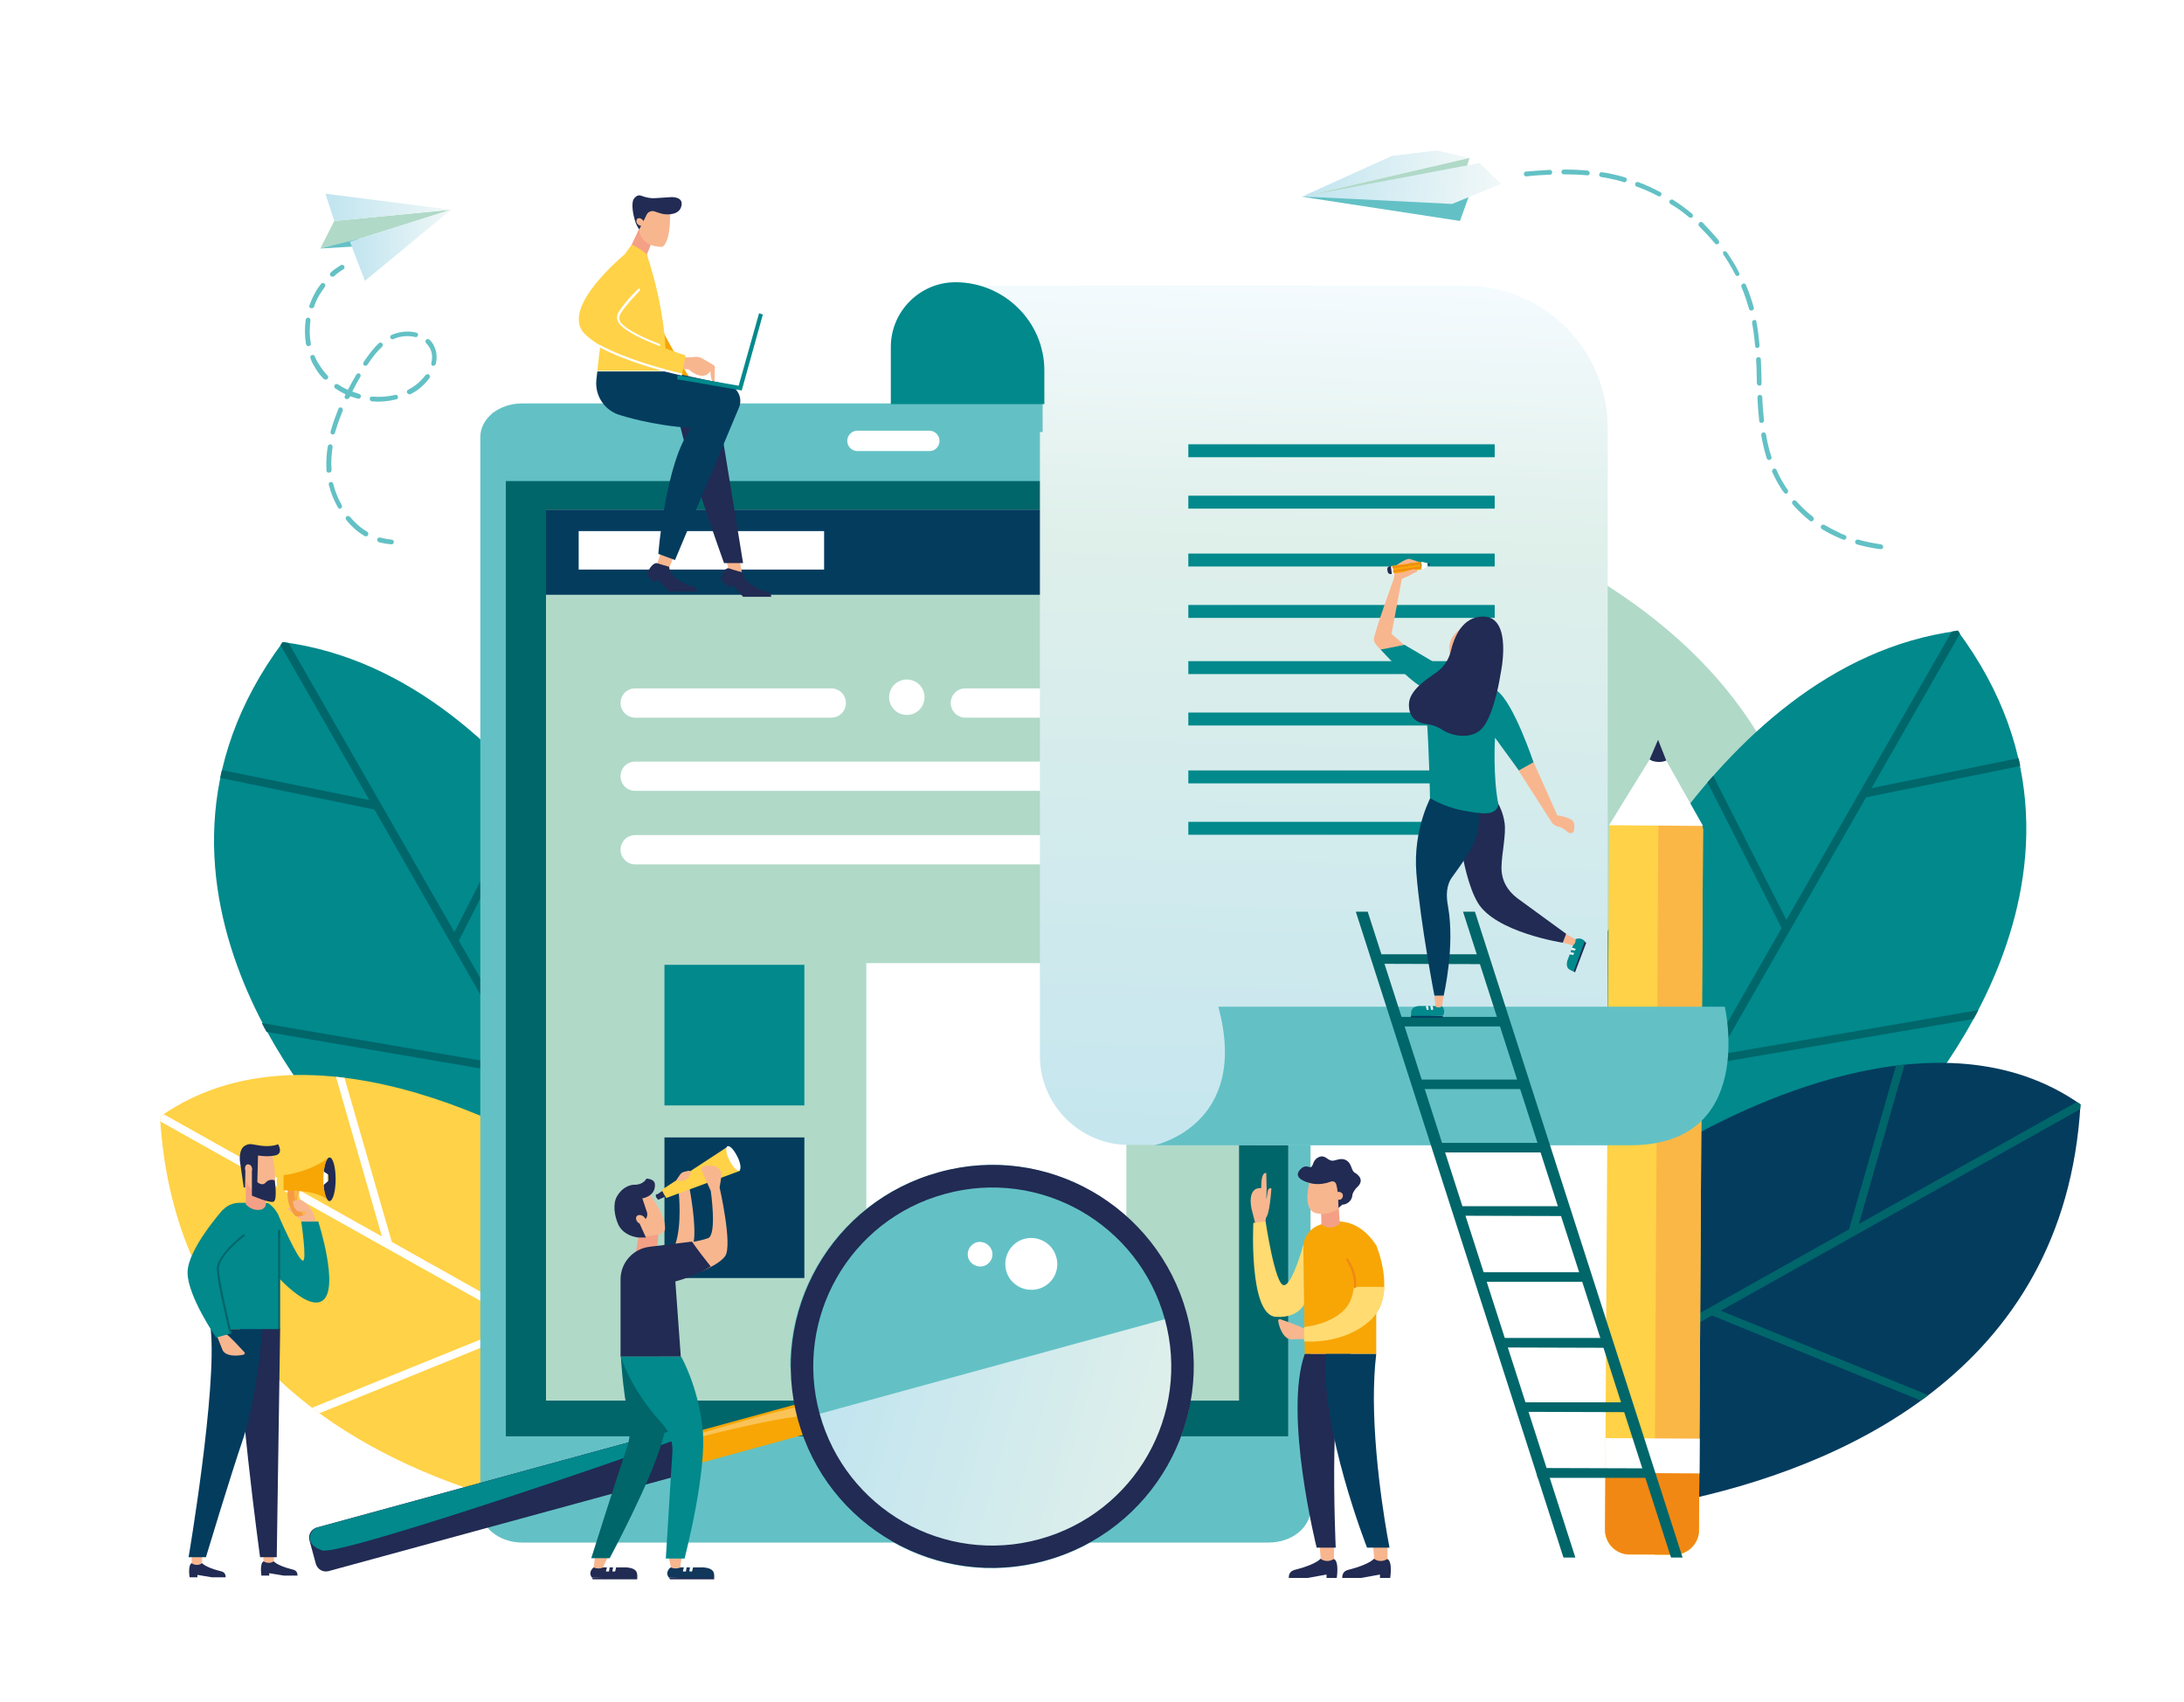 <?xml version="1.0" encoding="utf-8"?>
<!-- Generator: Adobe Illustrator 22.1.0, SVG Export Plug-In . SVG Version: 6.00 Build 0)  -->
<svg version="1.1" id="Слой_1" xmlns="http://www.w3.org/2000/svg" xmlns:xlink="http://www.w3.org/1999/xlink" x="0px" y="0px"
	 viewBox="0 0 641.6 500" style="enable-background:new 0 0 641.6 500;" xml:space="preserve">
<style type="text/css">
	.st0{fill:#FFFFFF;}
	.st1{fill:#B0D9C8;}
	.st2{fill:#01898C;}
	.st3{fill:#00666A;}
	.st4{fill:#043C5E;}
	.st5{fill:#F7A605;}
	.st6{fill:#FFD247;}
	.st7{fill:#63C1C5;}
	.st8{fill:url(#SVGID_1_);}
	.st9{fill:url(#SVGID_2_);}
	.st10{fill:url(#SVGID_3_);}
	.st11{fill:#FAB746;}
	.st12{fill:#F18813;}
	.st13{fill:#212B53;}
	.st14{fill:#F8B68F;}
	.st15{fill:#F4A086;}
	.st16{fill:#F59C42;}
	.st17{fill:#E8375E;}
	.st18{fill:#FFDB71;}
	.st19{fill:url(#SVGID_4_);}
	.st20{fill:url(#SVGID_5_);}
	.st21{fill:url(#SVGID_6_);}
	.st22{opacity:0.33;fill:#FFFFFF;}
	.st23{fill:url(#SVGID_7_);}
	.st24{fill:#11375B;}
</style>
<rect class="st0" width="641.6" height="500"/>
<g>
	<g>
		<path class="st1" d="M461.9,165.9c-49.2,40.9-36.7,116.2-30.3,142.9h61.2v31l22.3,8.1C515.1,347.9,580.2,231.7,461.9,165.9z"/>
		<path class="st0" d="M466.1,258.9l2.9,49.8h2.4l-0.7-12.8l57.1-55.8c-0.3-0.8-0.5-1.7-0.8-2.5l-56.4,55.1l-7.2-126.3
			c-0.4-0.2-0.8-0.5-1.2-0.7h0c-0.4,0.3-0.7,0.6-1.1,1l5.1,89.2L427,233.2c-0.1,0.8-0.2,1.7-0.3,2.5L466.1,258.9L466.1,258.9z"/>
	</g>
	<g>
		<path class="st2" d="M575.1,185.3c-74.7,9.8-113,109.8-113,109.8l1.7,13.7h28.9v48.9l64.6-27.1
			C557.4,330.6,629.2,257.9,575.1,185.3z"/>
		<path class="st3" d="M548.2,234.2l45.3-9.2l-0.2-1.1c-0.1-0.4-0.2-0.8-0.3-1.2l-43.2,8.8l26-45.4c-0.2-0.3-0.4-0.6-0.6-0.9
			c-0.6,0.1-1.2,0.2-1.8,0.3l-48.6,84.7l-21.5-42.3c-0.6,0.6-1.1,1.3-1.7,1.9l21.8,42.8l-30.6,53.4v4.7l10.5-18.3l76.5-13.1
			c0.5-0.9,0.9-1.7,1.4-2.6l-76.3,13.1L548.2,234.2z"/>
	</g>
	<g>
		<path class="st4" d="M492.8,336.3v104.8c46.7-9.7,113.8-37.5,118.4-116.7C569.8,295.3,510.4,326,492.8,336.3z"/>
		<g>
			<path class="st3" d="M611.2,324.4L611.2,324.4c-0.4-0.3-0.7-0.5-1.1-0.7l-64,35.8l13.4-46.8c-0.8,0.1-1.7,0.2-2.5,0.3l-13.8,48.1
				l-50.4,28.3v2.7l10.1-5.7l61.4,25c0.7-0.5,1.5-1.1,2.2-1.6l-61-24.8l105.6-59.2C611.1,325.3,611.2,324.9,611.2,324.4z"/>
		</g>
	</g>
</g>
<g>
	<g>
		<path class="st5" d="M224.3,322.1c0,0,32.8-102.5-27.8-152.9c-118.5,66-53.2,182.3-53.2,182.3L224.3,322.1z"/>
		<path class="st0" d="M196.5,169.2c-0.4,0.2-0.8,0.5-1.2,0.7l-7.2,126.5l-56.5-55.3c-0.3,0.8-0.6,1.7-0.8,2.5l57.2,55.9l-2.1,36.5
			l2.4-0.9l4.2-72.8l0,0l39.5-23.2c-0.1-0.8-0.2-1.7-0.3-2.5l-39,22.9l5.1-89.4C197.3,169.9,196.9,169.5,196.5,169.2L196.5,169.2z"
			/>
	</g>
	<g>
		<path class="st2" d="M196.3,298.6c0,0-38.3-100.2-113.2-110c-54.2,72.8,17.7,145.6,17.7,145.6l86.5,36.3L196.3,298.6z"/>
		<path class="st3" d="M155.1,231.4l-21.6,42.4l-48.7-84.9c-0.6-0.1-1.2-0.2-1.8-0.3c-0.2,0.3-0.4,0.6-0.6,0.9l26.1,45.5l-43.3-8.8
			c-0.1,0.4-0.2,0.8-0.3,1.2l-0.2,1.1l45.3,9.3l43.4,75.8l-76.5-13.1c0.5,0.9,0.9,1.8,1.4,2.6l76.6,13.1l30.8,53.8l1.5,0.6l0.3-2.3
			l-52.7-92l21.8-42.9C156.2,232.7,155.7,232,155.1,231.4z"/>
	</g>
	<g>
		<path class="st6" d="M170.7,343.1c0,0-74.5-49.7-123.7-15.1c7.1,122.6,163.5,122.2,163.5,122.2L170.7,343.1z"/>
		<g>
			<path class="st0" d="M47,328c0,0.5,0.1,0.9,0.1,1.4l105.8,59.3l-61.2,24.8c0.7,0.6,1.5,1.1,2.2,1.6l61.6-25l41.3,23.2l-1.3-3.4
				l-80.4-45.1l-13.9-48.2c-0.8-0.1-1.7-0.2-2.5-0.3l13.5,46.9l-64.1-35.9C47.7,327.5,47.4,327.8,47,328L47,328z"/>
		</g>
	</g>
</g>
<g>
	<g>
		<rect x="144.7" y="121.3" class="st3" width="233.8" height="327.4"/>
		<path class="st7" d="M372.7,118.5H153.4c-6.8,0-12.3,4.4-12.3,9.9v314.8c0,5.4,5.5,9.9,12.3,9.9h219.3c6.8,0,12.3-4.4,12.3-9.9
			V128.3C385,122.9,379.4,118.5,372.7,118.5z M378.5,421.9H148.6V141.3h229.9V421.9z"/>
		<linearGradient id="SVGID_1_" gradientUnits="userSpaceOnUse" x1="252.147" y1="437.062" x2="272.437" y2="437.062">
			<stop  offset="0" style="stop-color:#C0E4EF"/>
			<stop  offset="0.153" style="stop-color:#CAE7EE"/>
			<stop  offset="0.51" style="stop-color:#DAEEEB"/>
			<stop  offset="0.765" style="stop-color:#E0F0EB"/>
		</linearGradient>
		<circle class="st8" cx="262.3" cy="437.1" r="10.1"/>
		<circle class="st3" cx="262.3" cy="437.1" r="8.2"/>
		<path class="st0" d="M273,132.5h-21.1c-1.6,0-3-1.3-3-3l0,0c0-1.6,1.3-3,3-3H273c1.6,0,3,1.3,3,3l0,0
			C276,131.2,274.7,132.5,273,132.5z"/>
	</g>
	<rect x="160.4" y="149.7" class="st1" width="203.6" height="261.7"/>
	<rect x="160.4" y="149.7" class="st4" width="203.6" height="25"/>
	<path class="st5" d="M342.5,162.2c0,3.2,2.6,5.8,5.8,5.8c3.2,0,5.8-2.6,5.8-5.8c0-3.2-2.6-5.8-5.8-5.8
		C345.1,156.4,342.5,159,342.5,162.2z"/>
	<path class="st0" d="M324.3,162.2c0,3.2,2.6,5.8,5.8,5.8c3.2,0,5.8-2.6,5.8-5.8c0-3.2-2.6-5.8-5.8-5.8
		C326.9,156.4,324.3,159,324.3,162.2z"/>
	<rect x="170" y="156" class="st0" width="72.1" height="11.3"/>
	<path class="st0" d="M283.6,210.8h57.6c2.4,0,4.3-1.9,4.3-4.3l0,0c0-2.4-1.9-4.3-4.3-4.3h-57.6c-2.4,0-4.3,1.9-4.3,4.3l0,0
		C279.3,208.8,281.2,210.8,283.6,210.8z"/>
	<path class="st0" d="M186.6,232.3h121.1c2.4,0,4.3-1.9,4.3-4.3l0,0c0-2.4-1.9-4.3-4.3-4.3H186.6c-2.4,0-4.3,1.9-4.3,4.3l0,0
		C182.3,230.4,184.2,232.3,186.6,232.3z"/>
	<path class="st0" d="M186.6,253.9h121.1c2.4,0,4.3-1.9,4.3-4.3l0,0c0-2.4-1.9-4.3-4.3-4.3H186.6c-2.4,0-4.3,1.9-4.3,4.3l0,0
		C182.3,251.9,184.2,253.9,186.6,253.9z"/>
	<path class="st0" d="M271.6,204.8c0,2.9-2.3,5.2-5.2,5.2c-2.9,0-5.2-2.3-5.2-5.2c0-2.9,2.3-5.2,5.2-5.2
		C269.3,199.6,271.6,201.9,271.6,204.8z"/>
	<path class="st7" d="M334.5,249.6c0,2.9-2.3,5.2-5.2,5.2c-2.9,0-5.2-2.3-5.2-5.2c0-2.9,2.3-5.2,5.2-5.2
		C332.1,244.3,334.5,246.7,334.5,249.6z"/>
	<rect x="254.5" y="282.9" class="st0" width="76.4" height="98.5"/>
	<rect x="195.2" y="334.1" class="st4" width="41.1" height="41.3"/>
	<rect x="195.2" y="283.4" class="st2" width="41.1" height="41.3"/>
	<path class="st0" d="M186.6,210.8h57.6c2.4,0,4.3-1.9,4.3-4.3l0,0c0-2.4-1.9-4.3-4.3-4.3h-57.6c-2.4,0-4.3,1.9-4.3,4.3l0,0
		C182.3,208.8,184.2,210.8,186.6,210.8z"/>
</g>
<g>
	<g>
		
			<linearGradient id="SVGID_2_" gradientUnits="userSpaceOnUse" x1="863.188" y1="62.311" x2="911.433" y2="62.311" gradientTransform="matrix(-0.997 -7.890000e-02 -7.890000e-02 0.997 1296.562 59.281)">
			<stop  offset="6.300000e-07" style="stop-color:#F1F8F8"/>
			<stop  offset="1" style="stop-color:#C0E4EF"/>
		</linearGradient>
		<polygon class="st9" points="382.4,57.8 408.9,45.8 422,44.2 431.7,46.4 		"/>
		<polyline class="st1" points="382.4,57.8 430.8,49.3 431.7,46.4 		"/>
		<polygon class="st7" points="431.6,57.6 431.5,57.7 428.9,64.9 382.5,57.8 		"/>
		
			<linearGradient id="SVGID_3_" gradientUnits="userSpaceOnUse" x1="853.335" y1="63.629" x2="911.124" y2="63.629" gradientTransform="matrix(-0.997 -7.890000e-02 -7.890000e-02 0.997 1296.562 59.281)">
			<stop  offset="6.300000e-07" style="stop-color:#F1F8F8"/>
			<stop  offset="1" style="stop-color:#C0E4EF"/>
		</linearGradient>
		<polygon class="st10" points="441,54 434.6,47.9 382.7,57.7 426.6,59.9 		"/>
	</g>
	<g>
		<path class="st7" d="M540.4,156.5c-1.5-0.7-3-1.5-4.4-2.3c-0.3-0.2-0.7-0.1-1,0.2c-0.2,0.3-0.1,0.8,0.2,1c1.5,0.9,3,1.7,4.6,2.4
			c0.6,0.3,1.1,0.5,1.7,0.7c0.2,0.1,0.4,0.1,0.6-0.1c0.1-0.1,0.2-0.2,0.3-0.3c0.1-0.4,0-0.8-0.4-0.9
			C541.5,157,540.9,156.8,540.4,156.5z"/>
		<path class="st7" d="M455.2,49.9c-2.2,0.1-4.4,0.3-6.9,0.5c-0.4,0-0.7,0.4-0.6,0.8c0,0.4,0.4,0.7,0.8,0.6c2.5-0.3,4.7-0.4,6.9-0.5
			c0.1,0,0.2,0,0.3-0.1c0.2-0.1,0.3-0.4,0.3-0.6C456,50.2,455.6,49.9,455.2,49.9z"/>
		<path class="st7" d="M466.7,51.4c0.2-0.1,0.3-0.3,0.3-0.5c0-0.4-0.2-0.7-0.6-0.8c-2.2-0.2-4.6-0.3-7-0.3c-0.4,0-0.7,0.3-0.7,0.7
			c0,0.4,0.3,0.7,0.7,0.7c2.4,0,4.7,0.1,6.9,0.3C466.4,51.5,466.6,51.5,466.7,51.4z"/>
		<path class="st7" d="M527.7,147.2c-0.3-0.3-0.7-0.3-1-0.1c-0.3,0.3-0.3,0.7-0.1,1c1.5,1.8,3.3,3.4,5.1,4.9c0.2,0.2,0.6,0.2,0.8,0
			c0.1,0,0.1-0.1,0.2-0.2c0.2-0.3,0.2-0.7-0.1-1C530.8,150.4,529.2,148.9,527.7,147.2z"/>
		<path class="st7" d="M525,144.9c0.3-0.2,0.4-0.6,0.2-1c-0.4-0.5-0.7-1-1-1.5c-0.9-1.4-1.7-2.9-2.3-4.4c-0.2-0.3-0.6-0.5-0.9-0.3
			c-0.3,0.2-0.5,0.6-0.4,0.9c0.7,1.5,1.5,3.1,2.4,4.5c0.3,0.5,0.7,1.1,1.1,1.6C524.3,145,524.7,145.1,525,144.9
			C525,144.9,525,144.9,525,144.9z"/>
		<path class="st7" d="M519.9,135.1c0.1,0,0.1,0,0.2-0.1c0.3-0.2,0.4-0.5,0.3-0.8c-0.7-2.1-1.2-4.2-1.6-6.6
			c-0.1-0.4-0.4-0.6-0.8-0.6c-0.4,0.1-0.6,0.4-0.6,0.8c0.4,2.5,1,4.7,1.6,6.8C519.2,135,519.6,135.2,519.9,135.1z"/>
		<path class="st7" d="M506.3,74.8c0.5,0.7,1,1.5,1.5,2.3c0.7,1.2,1.4,2.4,2,3.6c0.2,0.3,0.6,0.5,0.9,0.3c0,0,0,0,0,0
			c0.3-0.2,0.4-0.6,0.2-0.9c-0.6-1.2-1.3-2.5-2.1-3.7c-0.5-0.8-1-1.6-1.5-2.3c-0.2-0.3-0.6-0.4-1-0.2
			C506.2,74,506.1,74.5,506.3,74.8z"/>
		<path class="st7" d="M511.6,84.3c0.9,2.1,1.6,4.3,2.2,6.4c0.1,0.4,0.5,0.6,0.9,0.5c0.1,0,0.1,0,0.2-0.1c0.3-0.2,0.4-0.5,0.3-0.8
			c-0.6-2.2-1.4-4.5-2.3-6.6c-0.1-0.4-0.6-0.5-0.9-0.4C511.6,83.6,511.4,84,511.6,84.3z"/>
		<path class="st7" d="M499.2,66.5c1.6,1.6,3.2,3.3,4.6,5c0.2,0.3,0.6,0.3,0.9,0.2c0,0,0,0,0.1-0.1c0.3-0.2,0.3-0.7,0.1-1
			c-1.5-1.8-3.1-3.5-4.7-5.2c-0.3-0.3-0.7-0.3-1,0C498.9,65.8,498.9,66.2,499.2,66.5z"/>
		<path class="st7" d="M487.1,57.6c0.2,0.1,0.5,0.1,0.7,0c0.1-0.1,0.2-0.1,0.2-0.3c0.2-0.3,0.1-0.8-0.3-0.9
			c-2.1-1.1-4.2-2.1-6.4-2.9c-0.4-0.1-0.8,0-0.9,0.4c-0.1,0.4,0,0.8,0.4,0.9C483,55.6,485.1,56.5,487.1,57.6z"/>
		<path class="st7" d="M516.9,113.3c0.1,0,0.2,0,0.3-0.1c0.2-0.1,0.3-0.4,0.3-0.6l0-0.9c-0.1-2-0.1-4-0.2-6.1c0-0.4-0.3-0.7-0.7-0.7
			c-0.4,0-0.7,0.3-0.7,0.7c0.1,2,0.2,4,0.2,6l0,0.9C516.2,113,516.5,113.3,516.9,113.3z"/>
		<path class="st7" d="M496.2,63.8c0.2,0.2,0.6,0.2,0.8,0.1c0.1,0,0.1-0.1,0.2-0.1c0.2-0.3,0.2-0.7-0.1-1c-1.8-1.5-3.7-2.9-5.6-4.1
			c-0.3-0.2-0.7-0.1-1,0.2c-0.2,0.3-0.1,0.7,0.2,1C492.5,60.9,494.4,62.3,496.2,63.8z"/>
		<path class="st7" d="M517,116c-0.4,0-0.7,0.3-0.7,0.7c0.1,2.7,0.3,4.9,0.5,6.9c0,0.4,0.4,0.7,0.8,0.6c0.1,0,0.2,0,0.3-0.1
			c0.2-0.1,0.4-0.4,0.3-0.7c-0.2-2-0.4-4.2-0.5-6.9C517.7,116.3,517.4,116,517,116z"/>
		<path class="st7" d="M545.9,158.5c-0.4-0.1-0.7,0.1-0.9,0.5c-0.1,0.4,0.1,0.7,0.5,0.9c2.1,0.6,4.4,1.1,6.9,1.4
			c0.2,0,0.3,0,0.5-0.1c0.2-0.1,0.3-0.3,0.3-0.5c0.1-0.4-0.2-0.7-0.6-0.8C550.1,159.5,547.9,159.1,545.9,158.5z"/>
		<path class="st7" d="M515.3,94c-0.4,0.1-0.6,0.4-0.6,0.8c0.4,2.1,0.7,4.3,0.9,6.8c0,0.4,0.4,0.7,0.7,0.6c0.1,0,0.2,0,0.3-0.1
			c0.2-0.1,0.3-0.4,0.3-0.6c-0.2-2.5-0.5-4.8-0.9-6.9C516,94.1,515.7,93.9,515.3,94z"/>
		<path class="st7" d="M473,51c-0.8-0.2-1.6-0.3-2.4-0.4c-0.4-0.1-0.7,0.2-0.8,0.6c-0.1,0.4,0.2,0.7,0.6,0.8
			c0.8,0.1,1.6,0.3,2.3,0.4c1.4,0.3,2.9,0.6,4.3,1.1c0.2,0.1,0.4,0,0.6-0.1c0.1-0.1,0.2-0.2,0.3-0.4c0.1-0.4-0.1-0.8-0.5-0.9
			C476,51.7,474.5,51.3,473,51z"/>
	</g>
</g>
<g>
	<g>
		<path class="st6" d="M493.1,236.2c4,0,2.8,1.7,7.2,7.3l-1.2,206c0,4-3.3,7.3-7.3,7.2l-13.1-0.1c-4,0-7.3-3.3-7.2-7.3l1.2-206
			c0-4,5.6-2,9.7-2L493.1,236.2z"/>
		<path class="st11" d="M486,456.7l5.8,0c4,0,7.3-3.2,7.3-7.2l1.2-206c0-4-13.1-7.4-13.1-7.4L486,456.7z"/>
		<path class="st12" d="M492,427.6l-13.1-0.1c-4,0-7.3,3.2-7.3,7.2l-0.1,14.6c0,4,3.2,7.3,7.2,7.3l7.3,0l0,0l5.8,0
			c4,0,7.3-3.2,7.3-7.2l0.1-14.6C499.2,430.9,496,427.7,492,427.6z"/>
		
			<rect x="480.3" y="413.8" transform="matrix(5.818761e-03 -1 1 5.818761e-03 54.976 910.518)" class="st0" width="10.2" height="27.7"/>
		<polygon class="st13" points="484.6,223.1 487.1,217.3 489.5,223.4 487.3,225.3 		"/>
		<path class="st0" d="M489.5,223.4c-0.7,0.3-1.4,0.4-2.2,0.4c-0.1,0-0.1,0-0.2,0c-0.4,0-0.9-0.1-1.3-0.2c0,0-0.1,0-0.1,0
			c-0.2-0.1-0.4-0.1-0.5-0.2c-0.2-0.1-0.4-0.2-0.6-0.3l-11.9,19.3l14.3,0.1l13.3,0.1L489.5,223.4z"/>
	</g>
</g>
<g>
	<g>
		<path class="st13" d="M80.4,458.6c0,0,0.9,1.2,5.1,2.3c0.9,0.2,1.9,0.4,1.9,1.9c-1.9,0-4.1,0-4.1,0l-4.2-0.7v0.7h-2.3
			c0,0-0.6-3.7,0.7-4.2C78.7,458.6,80.4,458.6,80.4,458.6z"/>
		<path class="st14" d="M80.6,455.9l-0.2,2.7l0,0c-0.8,0.6-1.9,0.6-2.8,0.1l-0.2-0.1v-2.7H80.6z"/>
	</g>
	<g>
		<path class="st13" d="M59.3,459.1c0,0,0.9,1.2,5.1,2.3c0.9,0.2,1.9,0.4,1.9,1.9c-1.9,0-4.1,0-4.1,0l-4.2-0.7v0.7h-2.3
			c0,0-0.6-3.7,0.7-4.2C57.6,459.1,59.3,459.1,59.3,459.1z"/>
		<path class="st14" d="M59.5,456.5l-0.2,2.7l0,0c-0.8,0.6-1.9,0.6-2.8,0.1l-0.2-0.1v-2.7H59.5z"/>
	</g>
	<path class="st13" d="M82.3,390.4l-1,67h-4.9c0,0-7.4-54.1-5.8-67C72.1,377.5,82.3,390.4,82.3,390.4z"/>
	<path class="st4" d="M77.1,390.4c0,0-1.7,20.6-5.6,32c-3.9,11.4-11,35-11,35h-5.1c0,0,8.4-49.4,6.5-67l0,0H77.1z"/>
	<path class="st2" d="M81.5,356.3c0,0,6,14,7.5,14c1.2,0-0.5-11.5-0.5-11.5h5c0,0,6.3,19.6,1.3,23.2c-5,3.6-16.1-10.2-16.1-10.2
		L81.5,356.3z"/>
	<path class="st14" d="M63.6,392.1l1.8,4.5c0.9,1.8,4.1,1.8,6.2,1.3c0.3-0.1,0.4-0.5,0.2-0.7c-1.2-1.3-4.2-4.6-5.3-5.3L63.6,392.1z"
		/>
	<path class="st2" d="M78.8,353.4c0,0,3.1,2.1,3.1,4.6c0,2.4,0,32.4,0,32.4H63.6V360c0,0,0.4-6.7,7-6.7S78.8,353.4,78.8,353.4z"/>
	<g>
		<polygon class="st3" points="81.7,390.4 81.7,361.2 82.3,361.3 82.3,390.4 		"/>
	</g>
	<path class="st15" d="M72.2,346.1v7.6c0,0,1.3,1.7,3.6,1.7s2.3-1.7,2.3-1.7V349l-3.4-0.9L72.2,346.1z"/>
	<path class="st14" d="M78.3,350.4c0.7,0,1.4-0.1,1.7-0.4c2-3.3-0.3-12-0.3-12l-7.4,1.3l-0.2,5.9c-0.1,1.6,0.6,3.1,1.8,4.1l0,0
		C75.3,350,76.8,350.5,78.3,350.4z"/>
	<path class="st13" d="M75.8,339.4c0,0,2.5,0.5,5,0c2.6-0.5,0.9-3.3,0.9-3.3s-1.9,0.9-5.3,0.4c-2.3-0.3-2.9-0.8-4.4,0
		c-2,1.1-1.5,4.7-1.5,4.7l1.1,7.6h0.4c0,0,0.1-4.5,0.1-6.1c0.4-0.7,0.9-0.7,1.3-0.5c0.4,0.2,0.6,0.6,0.6,1.1v7.9
		c0,0,5.1,2.2,6.3,1.8c1.3-0.4,0.4-6.3,0.4-6.3s-1.5-0.6-2.6,0.6c-1.1,1.3-2.5-0.1-2.5-0.1L75.8,339.4z"/>
	<path class="st14" d="M92.7,358.8l-0.2-1c-0.4-2.1-2.4-4.8-4.5-5.5l-2.1,0l0.7,4.6l3,1.9H92.7z"/>
	<path class="st14" d="M72.8,342c0.6,0,1.1,0.5,1.2,1.2c0.1,0.7-0.3,1.3-0.8,1.4c-0.6,0-1.1-0.5-1.2-1.2
		C71.9,342.7,72.3,342,72.8,342z"/>
	<path class="st14" d="M87.4,356.4l4.2,2.4c0,0-2.6,0-2.7,0l-4.4-3.7c0,0,0.3-0.6,1.3-0.1C86.8,355.6,87.4,356.4,87.4,356.4z"/>
	<path class="st2" d="M65.5,355.3c0,0-10.4,11.6-10.4,18.5c0,6.9,8.4,19.1,8.4,19.1l4.2-1.2c0,0-3.8-15.1-3.8-19.1
		c0-4,7.7-9.9,7.7-9.9"/>
	<g>
		<path class="st3" d="M64.3,372.6c0,3.5,3.1,16.1,3.8,19.1c-0.2,0.1-0.3,0.1-0.6,0.2c-0.9-3.6-3.8-15.8-3.8-19.2
			c0-4.1,7.5-9.9,7.9-10.2l0.4,0.5C71.8,363,64.3,368.8,64.3,372.6z"/>
	</g>
	<g>
		<path class="st16" d="M84.6,348.8c0,0-0.9,4.5,1.9,8.1c0.2,0.2,0.5,0.4,0.8,0.4c0.6,0.1,1.1-0.1,1.4-0.2c0.5-0.1,0.8-0.4,0.9-0.6
			c0.1-0.2,0.1-0.4-0.1-0.6c-0.6-0.8-2.3-3.7-1.5-6.3C86.6,348.4,84.6,348.8,84.6,348.8z"/>
		<path class="st11" d="M89.1,357c0.3-0.2,0.4-0.3,0.5-0.5c0.1-0.2,0.1-0.4-0.1-0.6c-0.6-0.8-2.3-3.7-1.5-6.3
			c-0.5-0.4-1.1-0.6-1.6-0.8C86.3,351.7,86.9,353.5,89.1,357z"/>
		<g>
			<g>
				<path class="st16" d="M87.1,352.5c0.1,0.6,0.4,1.1,0.7,1.1c0.3-0.1,0.3-0.6,0.2-1.3c-0.1-0.6-0.4-1.1-0.7-1.1
					C87.1,351.3,87,351.9,87.1,352.5z"/>
				<polygon class="st16" points="87.3,351.3 87.5,351.2 87.5,351.4 87.3,351.4 				"/>
				<polygon class="st17" points="87.7,353.6 88.1,353.5 87.7,353.5 				"/>
			</g>
			<path class="st6" d="M87.3,352.5c0.1,0.6,0.4,1.1,0.7,1.1c0.3-0.1,0.3-0.6,0.2-1.3c-0.1-0.6-0.4-1.1-0.7-1.1
				C87.3,351.3,87.2,351.9,87.3,352.5z"/>
		</g>
		<path class="st6" d="M83.5,345.1H83c-0.9,0-1.7,0.7-1.7,1.6v1.3c0,0.9,0.8,1.6,1.7,1.6h0.5V345.1z"/>
		<path class="st13" d="M98.6,346.4c0,3.5-0.8,6.4-1.8,6.4c-1,0-1.8-2.9-1.8-6.4s0.8-6.4,1.8-6.4C97.8,339.9,98.6,342.8,98.6,346.4z
			"/>
		<polygon class="st0" points="94.9,344 96.3,344.9 96.3,347 94.8,348.3 94.3,345.6 		"/>
		<path class="st5" d="M95,346.4c0-3,0.6-5.5,1.4-6.2c0,0,0,0,0,0c-6,4.3-13.1,5-13.1,5v4.5c0,0,9.6-0.5,13.1,2.9c0,0,0,0,0,0
			C95.5,351.8,95,349.3,95,346.4z"/>
		<path class="st6" d="M96.5,346c0,0.6-0.1,1-0.2,1c-0.1,0-0.2-0.5-0.2-1c0-0.6,0.1-1,0.2-1C96.4,344.9,96.5,345.4,96.5,346z"/>
	</g>
	<path class="st14" d="M90.4,355.5c-0.1,0.1-0.7,0.4-2.3,0.4c-1.2,0-1.8-1.5-2-2.3c-0.1-0.3-0.1-0.7,0.2-0.9l1.9-0.3L90.4,355.5z"/>
</g>
<g>
	<path class="st14" d="M372,352.6c0.4,0.9,0.5,1.9,0.2,2.9l-0.5,3.7l-0.6,0.4l-2.4,1c0.3-0.7,0-1.5,0-1.5l-1-3.9
		c0,0-1.6-6.5,2.8-6.2c0-5.3,1.5-4.4,1.5-4.4l0.1,4.6L372,352.6z"/>
	<path class="st18" d="M382.9,365.5c0,0-3.1,11.8-5.7,12c-2.6,0.2-5.4-18.7-5.4-18.7l-3.6,0.4c0,0-1.4,27.1,6.6,27.6
		c8,0.5,9.1-5.5,9.1-5.5L382.9,365.5z"/>
	<path class="st5" d="M383.3,397.7h21c0,0,0-15.3,0-31.9c-6-9.2-13.5-6.7-13.5-6.7s-6.8,0.1-7.9,6.4
		C382.9,370,383.3,397.7,383.3,397.7z"/>
	<g>
		<path class="st15" d="M393.3,354.9l0.3,4.5l-0.1,0.1c-1.5,1.4-3.8,1.4-5.3,0.1l0,0l-0.1-3.4L393.3,354.9z"/>
	</g>
	<g>
		<path class="st14" d="M394.9,345.4l-0.4,7.5c-0.7,0-1.2,0.8-1,1.5c-0.1,0.2-0.1,0.4-0.1,0.5c-1.3,0.9-3.6,2.1-6.6,1.5
			c-4.7-0.9-1.9-10-1.9-10L394.9,345.4z"/>
		<path class="st13" d="M397.3,351c0-0.5,0.8-1.7,1.2-2.1c2.7-2.3,0.3-4-0.6-4.5c-0.9-0.6-0.8-2.3-2-3.3c-1.9-1.5-3.6,0.1-4.8-0.2
			c-1.2-0.2-1.9-1.8-3.7-1c-1.7,0.8-1.5,2.2-2.1,2.8c-0.6,0.6-1.6-1-3.3,0.8c-2.6,2.7,2.5,3.9,2.5,3.9s2.7,1.1,6.4-0.3
			c0.5-0.2,1.1-0.1,1.4,0.3c0.9,1.2,0.9,7.4,0.9,7.4l1.2-1C394.5,354,397.1,353.5,397.3,351z"/>
		<path class="st14" d="M394.4,351.7c-0.2,0.6-0.9,0.9-1.5,0.6c-0.6-0.2-0.9-0.9-0.6-1.5c0.2-0.6,0.9-0.9,1.5-0.6
			C394.4,350.4,394.7,351.1,394.4,351.7z"/>
	</g>
	<g>
		<path class="st13" d="M388,457.8c0,0-1.2,1.6-6.8,3.1c-1.2,0.3-2.6,0.5-2.6,2.6c2.6,0,5.5,0,5.5,0l5.6-1v1h3c0,0,0.8-5-0.9-5.6
			C390.3,457.8,388,457.8,388,457.8z"/>
		<path class="st14" d="M387.7,454.3l0.3,3.6l0,0c1.1,0.8,2.6,0.8,3.7,0.1l0.2-0.1v-3.6H387.7z"/>
	</g>
	<g>
		<path class="st13" d="M403.7,457.8c0,0-1.2,1.6-6.8,3.1c-1.2,0.3-2.6,0.5-2.6,2.6c2.6,0,5.5,0,5.5,0l5.6-1v1h3c0,0,0.8-5-0.9-5.6
			C406,457.8,403.7,457.8,403.7,457.8z"/>
		<path class="st14" d="M403.4,454.3l0.3,3.6l0,0c1.1,0.8,2.6,0.8,3.7,0.1l0.2-0.1v-3.6H403.4z"/>
	</g>
	<path class="st5" d="M404.3,365.8c0,0,6.3,14.5-1.7,22c-8,7.4-18.9,6.2-18.9,6.2v-4.2c0,0,9.9-0.8,13-7.4
		c3.2-6.6-1.3-12.3-1.3-12.3"/>
	<path class="st14" d="M384.2,393.3l-5,0.1c-2-0.1-3.4-3.2-3.7-5.4c-0.1-0.3,0.3-0.6,0.6-0.5c1.7,0.6,6.1,2.1,7.2,2.9L384.2,393.3z"
		/>
	<path class="st13" d="M383.3,397.7c-6.3,17.7,3.5,56.9,3.5,56.9h5.6c0,0-2.6-55.6,4.6-56.9C385.9,397.7,388,397.7,383.3,397.7z"/>
	<path class="st18" d="M397.7,377.9c-0.1,1.4-0.4,2.9-1.1,4.4c-3.2,6.6-13.5,7.5-13.5,7.5v4.2c0,0,11.4,1.2,19.5-6.2
		c2.9-2.7,3.9-6.3,4.1-9.8H397.7z"/>
	<g>
		<path class="st12" d="M397.7,378.5c0.2-0.1,0.4-0.2,0.7-0.3c0.4-4.9-2.5-8.5-2.5-8.6l-0.5,0.4
			C395.4,370.1,398.2,373.7,397.7,378.5z"/>
	</g>
	<path class="st14" d="M371,353.1c0,0,1.2-0.3,1.3-2.5c0.2-2.1,1.2-1.5,1.2-1.5s-0.5,8.3-1.8,8.7C370.3,358.2,371,353.1,371,353.1z"
		/>
	<path class="st4" d="M389.5,397.7c-1.7,21.7,12.1,56.9,12.1,56.9h6.6c0,0-4.5-22.5-4.6-43.6c0-4.6,0.2-9.1,0.7-13.3
		C399.7,397.7,393.6,397.7,389.5,397.7z"/>
</g>
<g>
	
		<linearGradient id="SVGID_4_" gradientUnits="userSpaceOnUse" x1="253.183" y1="80.815" x2="261.152" y2="372.457" gradientTransform="matrix(-1 0 0 1 632.699 0)">
		<stop  offset="0" style="stop-color:#F5FBFF"/>
		<stop  offset="0.251" style="stop-color:#E0F0EB"/>
		<stop  offset="1" style="stop-color:#C0E4EF"/>
	</linearGradient>
	<path class="st19" d="M279.8,83.8v18.1h26.5v25h-0.8v183.3c0,14.3,11.7,26.1,26.1,26.1h0c2.3,0,140.7,0.1,140.7,0.1V125.8
		c0-23.2-18.8-41.9-41.9-41.9H279.8z"/>
	<path class="st2" d="M261.7,118.7v-16.8c0-10.4,8.5-19,19-19c14.3,0,26.1,11.6,26.1,25.9v9.9H261.7z"/>
	<g>
		<g>
			<rect x="349.1" y="130.5" class="st2" width="90" height="3.8"/>
		</g>
		<g>
			<rect x="349.1" y="145.6" class="st2" width="90" height="3.8"/>
		</g>
		<g>
			<g>
				<rect x="349.1" y="162.6" class="st2" width="90" height="3.8"/>
			</g>
			<g>
				<rect x="349.1" y="177.7" class="st2" width="90" height="3.8"/>
			</g>
		</g>
	</g>
	<g>
		<g>
			<rect x="349.1" y="194.2" class="st2" width="90" height="3.8"/>
		</g>
		<g>
			<rect x="349.1" y="209.3" class="st2" width="90" height="3.8"/>
		</g>
		<g>
			<g>
				<rect x="349.1" y="226.3" class="st2" width="90" height="3.8"/>
			</g>
			<g>
				<rect x="349.1" y="241.4" class="st2" width="90" height="3.8"/>
			</g>
		</g>
	</g>
	<path class="st7" d="M478.9,336.4c-28.6,0-139.8,0-139.8,0s28.3-5.8,18.8-40.7c43.3,0,148.8,0,148.8,0S516.2,336.4,478.9,336.4z"/>
</g>
<g>
	<g>
		<polygon class="st1" points="98.2,64.9 94.1,73 102.8,71 132.5,61.6 		"/>
		<polygon class="st7" points="94.1,73 108.9,72.1 105.2,70.2 		"/>
		
			<linearGradient id="SVGID_5_" gradientUnits="userSpaceOnUse" x1="1034.553" y1="60.888" x2="1071.466" y2="60.888" gradientTransform="matrix(-1 0 0 1 1167.101 0)">
			<stop  offset="6.300000e-07" style="stop-color:#F1F8F8"/>
			<stop  offset="1" style="stop-color:#C0E4EF"/>
		</linearGradient>
		<polygon class="st20" points="98.2,64.9 95.6,56.9 132.5,61.6 		"/>
		
			<linearGradient id="SVGID_6_" gradientUnits="userSpaceOnUse" x1="1034.553" y1="72.052" x2="1064.32" y2="72.052" gradientTransform="matrix(-1 0 0 1 1167.101 0)">
			<stop  offset="6.300000e-07" style="stop-color:#F1F8F8"/>
			<stop  offset="1" style="stop-color:#C0E4EF"/>
		</linearGradient>
		<polygon class="st21" points="132.5,61.6 102.8,71 107.2,82.5 		"/>
	</g>
	<g>
		<g>
			<path class="st7" d="M97.3,81.2c-0.1,0-0.1-0.1-0.2-0.2c-0.3-0.3-0.2-0.7,0.1-1c0.9-0.8,1.9-1.5,2.9-2.1c0.3-0.2,0.8-0.1,1,0.2
				c0.2,0.3,0.1,0.8-0.2,1c-1,0.6-1.9,1.2-2.7,2C97.9,81.3,97.6,81.3,97.3,81.2z"/>
		</g>
		<g>
			<g>
				<path class="st7" d="M107.2,157.5C107.2,157.5,107.2,157.5,107.2,157.5c-2.1-1.2-3.9-2.8-5.5-4.8c-0.2-0.3-0.2-0.7,0.1-1
					c0.3-0.2,0.7-0.2,1,0.1c1.5,1.8,3.2,3.3,5.1,4.4c0.3,0.2,0.4,0.6,0.2,1C108,157.5,107.6,157.6,107.2,157.5z M99.6,149.4
					c-0.1-0.1-0.2-0.2-0.3-0.3c-1.2-2.1-2.1-4.3-2.7-6.7c-0.1-0.4,0.1-0.8,0.5-0.8c0.4-0.1,0.7,0.1,0.8,0.5c0.5,2.2,1.4,4.3,2.5,6.3
					c0.2,0.3,0.1,0.8-0.3,0.9C100,149.5,99.8,149.5,99.6,149.4z M96.3,138.8c-0.2-0.1-0.4-0.3-0.4-0.6l0-0.3c-0.1-2.2,0-4.5,0.4-6.8
					c0.1-0.4,0.4-0.6,0.8-0.6c0.4,0.1,0.6,0.4,0.6,0.8c-0.3,2.2-0.5,4.4-0.3,6.5l0,0.3c0,0.4-0.3,0.7-0.6,0.7
					C96.6,138.8,96.4,138.8,96.3,138.8z M97.5,127.6c-0.3-0.1-0.4-0.5-0.4-0.8c0.6-2.2,1.4-4.4,2.3-6.7c0.1-0.4,0.6-0.5,0.9-0.4
					c0.3,0.1,0.5,0.6,0.4,0.9c-0.9,2.2-1.7,4.5-2.3,6.5c-0.1,0.4-0.5,0.6-0.8,0.5C97.6,127.7,97.6,127.7,97.5,127.6z M101.6,117.2
					c-0.3-0.2-0.5-0.6-0.3-0.9c0.1-0.2,0.2-0.3,0.2-0.5c-1.1-0.5-2.1-1.1-3-1.7c-0.3-0.2-0.4-0.6-0.2-1c0.2-0.3,0.6-0.4,1-0.2
					c0.9,0.6,1.9,1.2,2.9,1.6c0.7-1.4,1.6-2.9,2.5-4.5c0.2-0.3,0.6-0.4,0.9-0.3c0.3,0.2,0.4,0.6,0.3,0.9c-0.9,1.5-1.7,3-2.4,4.4
					c0.6,0.2,1.3,0.5,2,0.7c0.4,0.1,0.6,0.5,0.5,0.9c-0.1,0.4-0.5,0.6-0.9,0.5c-0.8-0.2-1.5-0.5-2.2-0.7c-0.1,0.2-0.2,0.3-0.3,0.5
					C102.3,117.2,101.9,117.3,101.6,117.2C101.6,117.2,101.6,117.2,101.6,117.2z M95.3,111.4c-0.1,0-0.1-0.1-0.2-0.1
					c-1.1-1.1-2-2.3-2.7-3.6c-0.5-0.8-0.9-1.6-1.2-2.5c-0.1-0.4,0-0.8,0.4-0.9c0.4-0.1,0.8,0,0.9,0.4c0.3,0.8,0.7,1.6,1.2,2.3
					c0.7,1.2,1.6,2.3,2.5,3.3c0.3,0.3,0.3,0.7,0,1C95.9,111.5,95.5,111.6,95.3,111.4z M109,117.8c-0.2-0.1-0.4-0.4-0.4-0.7
					c0-0.4,0.4-0.7,0.8-0.6c2.3,0.2,4.6,0,6.7-0.5c0.4-0.1,0.7,0.1,0.8,0.5c0.1,0.4-0.1,0.8-0.5,0.8c-2.3,0.6-4.7,0.8-7.2,0.6
					C109.2,117.8,109.1,117.8,109,117.8z M90.3,101.6c-0.2-0.1-0.3-0.3-0.4-0.5c-0.4-2.3-0.4-4.8-0.1-7.2c0.1-0.4,0.4-0.6,0.8-0.6
					c0.4,0.1,0.6,0.4,0.6,0.8c-0.3,2.3-0.3,4.6,0.1,6.8c0.1,0.4-0.2,0.7-0.6,0.8C90.6,101.7,90.4,101.6,90.3,101.6z M119.9,115.7
					c-0.1-0.1-0.2-0.2-0.3-0.3c-0.2-0.3,0-0.8,0.3-0.9c0.5-0.3,1-0.6,1.5-0.9c1.4-0.9,2.6-2.1,3.6-3.4c0.2-0.3,0.7-0.4,1-0.2
					c0.3,0.2,0.4,0.7,0.2,1c-1.1,1.5-2.4,2.8-3.9,3.8c-0.5,0.3-1.1,0.7-1.6,0.9C120.4,115.9,120.1,115.8,119.9,115.7z M107.1,107.4
					C107.1,107.4,107,107.4,107.1,107.4c-0.4-0.2-0.5-0.7-0.3-1c1.6-2.4,3-4.2,4.5-5.6c0.3-0.3,0.7-0.2,1,0.1c0.3,0.3,0.2,0.7-0.1,1
					c-1.4,1.3-2.8,3-4.3,5.3C107.8,107.4,107.4,107.5,107.1,107.4z M91.2,90.5c-0.3-0.2-0.5-0.5-0.3-0.8c0.4-1,0.8-2.1,1.3-3
					c0.6-1.2,1.3-2.3,2.1-3.3c0.2-0.3,0.7-0.4,1-0.1c0.3,0.2,0.4,0.7,0.1,1c-0.7,1-1.4,2-2,3.1c-0.5,0.9-0.9,1.9-1.2,2.9
					C92.1,90.4,91.7,90.6,91.2,90.5C91.3,90.5,91.2,90.5,91.2,90.5z M127.1,107.5c-0.3-0.1-0.4-0.5-0.4-0.8c0.4-1.7,0.3-3.2-0.5-4.6
					c-0.3-0.5-0.6-0.9-1-1.3c-0.3-0.3-0.3-0.7,0-1c0.3-0.3,0.7-0.3,1,0c0.5,0.5,0.9,1,1.2,1.6c0.9,1.7,1.1,3.6,0.6,5.5
					c-0.1,0.4-0.5,0.6-0.8,0.5C127.2,107.5,127.1,107.5,127.1,107.5z M115,99.6c-0.1-0.1-0.2-0.2-0.3-0.3c-0.2-0.3,0-0.8,0.3-0.9
					c2.3-1,4.9-1.3,7.3-0.7c0.4,0.1,0.6,0.5,0.5,0.8c-0.1,0.4-0.5,0.6-0.8,0.5c-2.1-0.5-4.5-0.3-6.4,0.6
					C115.4,99.7,115.2,99.7,115,99.6z"/>
			</g>
		</g>
		<g>
			<path class="st7" d="M111.2,159.2c-0.3-0.1-0.4-0.5-0.4-0.8c0.1-0.4,0.5-0.6,0.9-0.5c1.1,0.3,2.2,0.5,3.3,0.6
				c0.4,0,0.7,0.3,0.7,0.7c0,0.4-0.3,0.7-0.7,0.7c-1.2-0.1-2.4-0.3-3.6-0.6C111.3,159.2,111.2,159.2,111.2,159.2z"/>
		</g>
	</g>
</g>
<g>
	<g>
		<g>
			<path class="st14" d="M217.4,165.1l0.6,3.4l0,0c-1,0.7-2.4,0.8-3.5,0.1l-0.2-0.1l-0.8-3.4H217.4z"/>
		</g>
		<path class="st5" d="M190.4,87.1c3,9.9,13,25.1,13,25.1l-7.9-3.2l-5.6-13C189.9,96,187.4,77.3,190.4,87.1z"/>
		<path class="st13" d="M212,126.8l6.3,38.6h-5.6c0,0-12.5-34.7-13.8-44.9c0-5.8,12.6,0,12.6,0L212,126.8z"/>
		<g>
			<polygon class="st15" points="191.3,71.6 189.2,76.9 184.7,73.7 187.7,67.3 			"/>
			<g>
				<path class="st14" d="M193,72.4c0.7,0.1,1.4,0.2,1.8,0c2.6-2.5,2-10.8,2-10.8l-2.9-2l-4.6,1.7l-1.3,5.2c-0.4,1.4,0,2.9,1.1,4
					l0,0C190,71.5,191.4,72.2,193,72.4z"/>
			</g>
			<path class="st13" d="M190,63c0.4-0.8,1.4-1.2,2.3-0.9c0.6,0.2,1.4,0.5,2.2,0.7c1.8,0.4,5.2,0.3,5.7-2.4c0.6-2.7-3-2.5-3-2.5
				l-4.7,0.3c-1.4,0.1-2.8-0.2-4.1-0.7c-1.1-0.5-2.1,0.6-2.4,1.3c-0.5,1.5,0,4.2,0.5,5.9c0.3,1,0.7,1.9,1.3,2.7l0,0L190,63z"/>
			<path class="st14" d="M187.3,64.2c0.5-0.3,1.2,0,1.6,0.5c0.4,0.5,0.4,1.2-0.1,1.5c-0.5,0.3-1.2,0-1.6-0.5
				C186.8,65.1,186.9,64.5,187.3,64.2z"/>
		</g>
		<g>
			<path class="st13" d="M218.1,168.1c0,0,0,3.6,7.2,5.7c1.5,0.4,1,0.9,1.3,1.5c-2.4,0-8.3,0-8.3,0l-3.2-3.6l-1,0.9l-2.3-2.3
				c0,0,0.4-3.3,2.2-3.4C215.4,167.4,218.1,168.1,218.1,168.1z"/>
			<path class="st14" d="M197.7,164.1l-1.3,3.1l0,0c-1.2,0.3-2.5-0.1-3.4-1l-0.1-0.2l1.1-3.2L197.7,164.1z"/>
		</g>
		<path class="st6" d="M190.2,75.4c0,0,0.6-0.9-4.5-3.5c-7.7,7.7-10.2,37-10.2,37s17.9,0,20.1,0C196.2,92.2,190.2,75.4,190.2,75.4z"
			/>
		<path class="st14" d="M210,108.2c0.1-0.4-0.1-0.8-0.4-1l-3.3-1.9c-0.8-0.5-1.8-0.6-2.7-0.4l-3.5,0.1l-0.5,0.6l-0.7,3.1
			c0.7-0.2,1.1-0.3,1.1-0.3l2.3,0.1c0,0,4.2,3.9,6.4,0.5c0.1,3.7,1.2,3.4,1.2,3.4L210,108.2z"/>
		<path class="st4" d="M175.5,109l-0.3,2.5c0,0,0,0.1,0,0.1c-0.5,4.8,2.6,9.2,7.2,10.4c0,0,9.1,3,20.7,3.7c-7.6,9.7-9.7,37-9.7,37
			l4.9,1.8l18.8-44.8c1.2-2.9-0.5-6.1-3.5-6.8l-18-3.8H175.5z"/>
		<path class="st6" d="M188,85c0,0-3.7,3.4-5.9,6.9c-0.6,1-0.5,2.2,0.2,3.1c4.2,4.8,19.1,9.4,19.1,9.4l-1,5.4
			c0,0-21.1-4.2-28.6-11.7c-7.7-7.7,12.2-23.8,12.2-23.8"/>
		<g>
			<path class="st0" d="M182.3,92.1c-0.5,0.9-0.5,2,0.2,2.8c1.9,2.2,7,4.5,11.4,6.2c0,0.3,0,0.3,0,0.6c-4.7-1.8-9.8-4.1-11.9-6.5
				c-0.8-1-1-2.4-0.3-3.5c2.2-3.5,5.9-7,6-7l0.4,0.4C188.2,85.3,184.5,88.7,182.3,92.1z"/>
			<path class="st0" d="M176.2,101.3c8.1,4.4,20,7.5,24.2,8.4c0,0.2-0.1,0.4-0.1,0.6c-4.1-0.8-15.9-3.9-24.2-8.3
				C176.1,101.7,176.2,101.5,176.2,101.3z"/>
		</g>
		<g>
			<polygon class="st2" points="217.9,114.7 224.1,92.4 223,92 217,113.3 199.1,110.2 198.9,111.4 			"/>
		</g>
	</g>
	<path class="st13" d="M196.6,166.5c0,0-0.3,3.6,6.9,5.8c1.5,0.4,1,0.9,1.3,1.5c-2.4,0-8.3,0-8.3,0l-3.2-3.6l-1,0.9l-2.3-2.3
		c0,0,1.1-3.3,2.9-3.4C194.3,165.8,196.6,166.5,196.6,166.5z"/>
</g>
<g>
	<g>
		<polygon class="st3" points="490.9,457.5 429.8,267.8 433.3,267.8 494.3,457.5 		"/>
	</g>
	<g>
		<polygon class="st3" points="459.3,457.5 398.3,267.8 401.8,267.8 462.8,457.5 		"/>
	</g>
	<g>
		<polygon class="st3" points="449.1,317.1 449.1,319.9 416.4,319.9 415.9,317.1 		"/>
	</g>
	<g>
		<polygon class="st3" points="442.4,298.7 442.4,301.5 409.7,301.5 409.1,298.7 		"/>
	</g>
	<g>
		<polygon class="st3" points="436.8,280.3 436.8,283.2 404.1,283.1 403.5,280.3 		"/>
	</g>
	<g>
		<polygon class="st3" points="455.1,335.7 455.1,338.5 422.4,338.5 421.8,335.7 		"/>
	</g>
	<g>
		<polygon class="st3" points="460.7,354.3 460.7,357.2 428,357.1 427.4,354.3 		"/>
	</g>
	<g>
		<polygon class="st3" points="466.4,373.7 467.8,376.5 435.1,376.5 434.5,373.7 		"/>
	</g>
	<g>
		<polygon class="st3" points="472.6,393 473.9,395.9 441.2,395.8 440.6,393 		"/>
	</g>
	<g>
		<polygon class="st3" points="478.3,411.9 479.6,414.8 446.9,414.7 446.4,411.9 		"/>
	</g>
	<g>
		<polygon class="st3" points="483.1,431.3 484.4,434.1 451.7,434.1 451.1,431.2 		"/>
	</g>
</g>
<g>
	<g>
		
			<rect x="188.2" y="418" transform="matrix(0.965 -0.264 0.264 0.965 -103.926 71.344)" class="st5" width="50.9" height="9.2"/>
		<path class="st22" d="M188.4,426.6l-0.1-0.3c0,0,45.3-14,49.1-13.4c3.9,0.6,8.4,4.1,0.8,3.1C230.7,414.9,188.4,426.6,188.4,426.6z
			"/>
		<g>
			<path class="st7" d="M324.5,352.3c6.5,8.7,13.2,17.3,18.6,26.8c0.9,1.5,5.1,7.6,2.2,3.6c0.4,1.2,0.8,2.5,1.2,3.7
				c0,4.9-0.8,9.7-0.3,14.7c0.4,4.7,1.5,9,3,13.1c-4.6,20.7-20.2,38.3-42.2,44.3c-26.7,7.3-54-4.8-67.1-27.8
				c-0.1-2.3-0.6-4.6-1.3-6.9c-0.1-0.9-0.3-1.7-0.6-2.4c-0.4-3.5-0.8-6.9-1.7-10.3c-0.9-3.5-2.3-6.7-4.2-9.7c0-26,17.3-49.8,43.6-57
				C293.1,339.5,310.7,343,324.5,352.3z"/>
			
				<linearGradient id="SVGID_7_" gradientUnits="userSpaceOnUse" x1="918.055" y1="499.468" x2="1023.784" y2="499.468" gradientTransform="matrix(-0.962 -0.272 -0.272 0.962 1362.368 198.438)">
				<stop  offset="0" style="stop-color:#E0F0EB"/>
				<stop  offset="1" style="stop-color:#C0E4EF"/>
			</linearGradient>
			<path class="st23" d="M245.8,436.4c-0.5-4.3-1.9-8.4-4.4-12.2c-1.7-2.4-3.2-4.8-4.5-7.4c-0.1-0.1-0.1-0.3-0.2-0.4l111.7-30.6
				c6.1,30.3-12.1,60.5-42.4,68.8C283.4,460.8,260.3,452.9,245.8,436.4z"/>
			<g>
				<path class="st13" d="M275.9,344.3c-31.5,8.6-50.1,41.2-41.5,72.7c8.6,31.5,41.2,50.1,72.7,41.4c31.5-8.6,50.1-41.2,41.5-72.7
					C339.9,354.2,307.4,335.6,275.9,344.3z M277.6,350.7c28-7.7,56.9,8.8,64.6,36.8c7.7,28-8.8,56.9-36.8,64.6
					c-28,7.7-56.9-8.8-64.6-36.8C233.1,387.2,249.6,358.3,277.6,350.7z"/>
			</g>
		</g>
		<path class="st13" d="M90.9,452.4c-0.4-1.6,0.5-3.2,2.1-3.7l106.5-29.1c1.6-0.4,3.2,0.4,3.6,1.9l2.1,7.5c0.4,1.5-0.5,3-2.1,3.4
			L96.5,461.5c-1.6,0.4-3.2-0.5-3.7-2.1L90.9,452.4z"/>
		<path class="st2" d="M203,421.2c-2.7,1.5-102.8,36.1-108.4,34.2c-5.7-1.9-3.3-6.2-1.5-6.7l106.5-29.1
			C201,419.2,202.5,419.9,203,421.2z"/>
	</g>
	<path class="st0" d="M305,378.6c-4.1,1.1-8.3-1.3-9.4-5.3c-1.1-4.1,1.3-8.3,5.3-9.4c4.1-1.1,8.3,1.3,9.4,5.3
		C311.5,373.3,309.1,377.5,305,378.6z"/>
	<path class="st0" d="M288.9,371.9c-1.9,0.5-3.9-0.6-4.5-2.5c-0.5-1.9,0.6-3.9,2.5-4.5c1.9-0.5,3.9,0.6,4.5,2.5
		C292,369.4,290.8,371.4,288.9,371.9z"/>
</g>
<g>
	<g>
		<path class="st24" d="M197,460.4l9.7,0c1.3,0.1,2.7,0.5,3,1.6c0,0,0.2,0.7,0.1,1.5c-0.3,0.4-13.2-0.1-13.2-0.1l-0.1,0
			C195.2,461.7,197,460.4,197,460.4z"/>
		<polygon class="st13" points="209.8,463.5 196.6,463.4 196.8,463.9 209.8,463.9 		"/>
		<g>
			<polygon class="st0" points="200.9,460.4 201.7,460.4 201.5,461.6 200.6,461.6 			"/>
		</g>
		<g>
			<polygon class="st0" points="202.7,460.4 203.6,460.4 203.3,461.6 202.5,461.6 			"/>
		</g>
		<path class="st14" d="M196.4,457.2l0.7,3.2l0,0c0.8,0.4,1.8,0.4,2.6,0.1l0.1-0.1l0.5-3.2H196.4z"/>
	</g>
	<g>
		<path class="st13" d="M174.4,460.4l9.7,0c1.3,0.1,2.7,0.5,3,1.6c0,0,0.2,0.7,0.1,1.5c-0.3,0.4-13.2-0.1-13.2-0.1l-0.1,0
			C172.6,461.7,174.4,460.4,174.4,460.4z"/>
		<polygon class="st13" points="187.2,463.5 174,463.4 174.1,463.9 187.2,463.9 		"/>
		<g>
			<polygon class="st0" points="178.3,460.4 179.1,460.4 178.9,461.6 178,461.6 			"/>
		</g>
		<g>
			<polygon class="st0" points="180.1,460.4 181,460.4 180.7,461.6 179.9,461.6 			"/>
		</g>
		<path class="st14" d="M174.8,457.2l-0.4,3.2l0,0c0.8,0.4,1.8,0.4,2.6,0.1l0.1-0.1l1.6-3.2H174.8z"/>
	</g>
	<g>
		<path class="st14" d="M189.3,348.8l-8,5.2l2.5,6.3c0,0.1,0.1,0.2,0.1,0.3c0.2,0,0.3,0,0.5,0c0,0,0.1,0,0.1,0c0,0,0.1,0,0.1,0
			c2.1,0,4,1.3,5.1,3.1c1.3-0.1,2.6-0.4,3.8-1c0.8-0.4,1.5-0.8,1.8-1.3C196.1,356.8,189.3,348.8,189.3,348.8z"/>
	</g>
	<path class="st14" d="M199.4,350.4c0,0,1,9.2-1,15.1c0.9,0.8,4.3,4.4,5.3-0.3c1.1-4.7-1.2-16.5-1.2-16.5L199.4,350.4z"/>
	<g>
		<g>
			<polygon class="st13" points="194.6,349.8 192.8,351 193.4,352.4 195.4,351.5 			"/>
			<path class="st13" d="M193.5,351.4c0.2,0.4,0.2,0.8,0,0.9c-0.2,0.1-0.5-0.2-0.7-0.6c-0.2-0.4-0.2-0.8,0-0.9
				C193.1,350.7,193.3,351,193.5,351.4z"/>
		</g>
		<path class="st6" d="M217.3,342.9C217.3,342.9,217.3,342.9,217.3,342.9c-0.3-0.9-1-2.1-1.8-3.3c-1.4-1.9-1.7-2.8-1.7-2.8
			l-19.4,12.7l1.3,2.4l21.7-8C217.2,343.5,217.2,343.2,217.3,342.9z"/>
	</g>
	<polygon class="st15" points="187.5,363.6 186.8,367.9 193,367.9 193.4,362.6 	"/>
	<path class="st14" d="M203.4,374.4c0,0,7.3-2.3,9.6-5.4c2.3-3.1-1.6-20.2-1.6-20.2l0.5-3.1c0.3-1.7-1-3.3-2.8-3.3l-1.9,0
		c-0.8,0-1.4,0.8-1,1.6l2.6,5.8c0,0,1.9,12.9-0.8,13.9c-3.2,1.1-6.8,1.4-6.8,1.4L203.4,374.4z"/>
	<path class="st13" d="M189.8,363.6l-1.9-4.2l1.2-0.8c0.9-0.6,1.3-1.7,0.9-2.7l-1.3-3.9c0,0,3.8-0.5,3.7-4c0-1.8-2.5-1.8-2.5-1.8
		s-0.7,1.6-3.1,1.8c-1-0.1-3.7,0.2-5.6,3.5c-1.2,2.2-0.7,5.6,0.4,8.1c1,2.3,3.4,3.6,5.9,3.9H189.8z"/>
	<path class="st3" d="M182.4,398.5c0,0,0.4,8.9,2.3,18.4c0.6,2.8,0.4,5.8-0.6,8.5c-4.3,12.9-10.4,32.3-10.4,32.3h5.4
		c0,0,12.3-22.9,15.4-34.3c3.2-11.4,3.7-15,3.7-15l-3.8-9.9H182.4z"/>
	<path class="st14" d="M186.9,357.5c-0.2,0.7,0.2,1.5,1,1.9c0.8,0.4,1.6,0.2,1.8-0.4c0.2-0.7-0.2-1.5-1-1.9
		C187.9,356.7,187.1,356.9,186.9,357.5z"/>
	<path class="st13" d="M200,398.5h-17.7v-22.7c0-5,3.8-9.1,8.7-9.6l12.3-1.5c0,0,1.4,2.2,5.5,7.3c-4.8,3-10.4,4.4-10.4,4.4
		L200,398.5z"/>
	<path class="st2" d="M182.4,398.5c0,0,2.5,9,11.7,19.2c1.5,1.5,3.8,4.7,3.4,9.2l-1.9,30.9h5.5c0,0,6.7-25.6,5.3-38.3
		c-1.4-12.6-6.3-21-6.3-21H182.4z"/>
	<path class="st0" d="M214.3,340.8c1,2,2.2,3.3,2.9,3c0.6-0.3,0.4-2.2-0.6-4.1c-1-2-2.2-3.3-2.9-3
		C213.1,337,213.3,338.9,214.3,340.8z"/>
	<path class="st14" d="M198.7,346.6l0.2,0.1c0.6,0.3,1.2,0.3,1.8,0.1l0.1,0c1-0.3,1.8-1.1,2.1-2.1l0,0c0.1-0.4-0.2-0.9-0.7-0.8
		l-1.2,0.3c-0.5,0.1-0.9,0.4-1.2,0.8L198.7,346.6z"/>
</g>
<g>
	<g>
		<path class="st2" d="M462.8,275.9l-2.4,6.4c-0.2,0.9-0.2,2,0.7,2.5c0,0,0.6,0.4,1.3,0.6c0.4-0.1,3.2-8.8,3.2-8.8l0-0.1
			C464.4,275.1,462.8,275.9,462.8,275.9z"/>
		<polygon class="st13" points="462.3,285.4 465.5,276.6 466,276.9 462.7,285.6 		"/>
		<g>
			<polygon class="st0" points="461.8,278.4 461.6,279 462.7,279.2 462.9,278.7 			"/>
		</g>
		<g>
			<polygon class="st0" points="461.3,279.7 461.1,280.3 462.2,280.5 462.4,279.9 			"/>
		</g>
		<path class="st14" d="M460.1,274.4l2.7,1.5l0,0c0.2,0.6-0.1,1.3-0.6,1.7l-0.1,0.1l-3-0.8L460.1,274.4z"/>
	</g>
	<path class="st13" d="M438.6,233.8c0,0,2.7,2.9,3.4,7.9c0.5,3.4-0.8,8.7-0.9,12.9c-0.1,3.8,1.6,6.9,4.6,9.2l14.4,10.5l-1,2.6
		c0,0-19.8-3-25-11.8c-5.2-8.9-6.4-28.9-6.4-28.9L438.6,233.8z"/>
	<path class="st14" d="M450.1,222.9l7.4,16.6c0,0,3.1,0.4,4.4,1.5c0.7,0.6,0.7,1.8,0.5,2.9c-0.1,0.8-1.1,1.1-1.7,0.6
		c-0.8-0.7-1.9-1.5-2.6-1.6c-1.8-0.3-2.4-1.6-2.4-1.6l-10.7-16.7L450.1,222.9z"/>
	<path class="st14" d="M412.6,189.5l-3.8-3.3l3-16.1l4.6-2.3c0,0-0.5-0.9-1.6-0.5c-1.1,0.4-2.1,0.2-2.1,0.2s-0.9-1.1,0.8-1.8
		c0.9-0.6,1.5,0,4.2-0.1c0-0.4-3.5-1.4-3.5-1.4c-1.1-0.3-3.9,1.8-3.9,1.8c-0.2,0.3-0.3,0.6-0.4,0.9l-0.4,3c0,0-5.9,16.2-5.9,17.9
		s3.3,4.1,3.3,4.1L412.6,189.5z"/>
	<path class="st4" d="M433.1,235.5c0,0,2.3,2.8,0.9,9.2c-0.9,4.1-4.7,9.2-7.3,12.8c-1.9,2.5-1.9,5.7-1.3,8.8
		c2.1,11.8-1.3,26.2-1.3,26.2h-2.7c0,0-4.1-21.1-5.3-35.9c-1.1-13.4,4.6-23.2,4.7-23.4L433.1,235.5z"/>
	<g>
		<g>
			
				<rect x="409" y="165.6" transform="matrix(0.989 -0.145 0.145 0.989 -19.829 61.767)" class="st5" width="8.7" height="2.3"/>
			
				<rect x="407.8" y="167" transform="matrix(-0.145 -0.989 0.989 -0.145 302.655 596.313)" class="st0" width="2.3" height="0.8"/>
			<path class="st13" d="M408.9,168.6c-0.6,0.1-1.2,0-1.3-1c-0.2-1.1,0.3-1.2,1-1.3L408.9,168.6z"/>
			<polygon class="st0" points="417.8,167.3 419.5,166.3 419.4,165.4 417.5,165 			"/>
			<polygon class="st4" points="419.5,166.3 420.2,165.7 419.4,165.4 			"/>
		</g>
		
			<rect x="409.4" y="167" transform="matrix(0.989 -0.145 0.145 0.989 -19.898 61.793)" class="st12" width="8.4" height="0.5"/>
		
			<rect x="409.2" y="165.9" transform="matrix(0.989 -0.145 0.145 0.989 -19.72 61.676)" class="st12" width="8.4" height="0.5"/>
	</g>
	<path class="st2" d="M439.8,202.9c4.9,3.6,10.7,21,10.7,21l-4.3,2.4l-7-9.6c0,0-0.7,11.1,1,19.7c-0.8,3.2-4.4,2.8-10.3,1.7
		c-5.9-1.1-9.8-3.7-9.8-3.7s-0.3-15.5-1-23.7c-0.8-8.2,0.7-9.1-1.3-8.8c-4.6-2.6-12.2-11.1-12.2-11.1l7-1.4l15.1,8.9
		C427.7,198.4,435.1,200.3,439.8,202.9z"/>
	<path class="st14" d="M431.2,182.4l-3.6,3.6c-1.5,1.5-2.2,3.7-1.7,5.9l0.4,1.9L431.2,182.4z"/>
	<path class="st13" d="M435.7,181.1c8.9,0,5.1,17,5.1,17s-1.6,11-5.1,15.5c-3,3.8-9.1,2.7-11.9,0.8c-1.4-0.9-3-1.5-4.6-1.7
		c-2.4-0.3-5.3-1.4-5.3-5.7c0-4.1,4.9-7.3,8.1-9.5c2.1-1.5,3.6-3.7,4.2-6.2C427.2,187,429.7,181.1,435.7,181.1z"/>
	<g>
		<path class="st2" d="M423.6,295.5l-6.9,0c-0.9,0.1-1.9,0.5-2.1,1.5c0,0-0.1,0.7-0.1,1.4c0.2,0.4,9.4-0.1,9.4-0.1l0,0
			C424.9,296.8,423.6,295.5,423.6,295.5z"/>
		<polygon class="st4" points="414.5,298.4 423.9,298.4 423.8,298.9 414.5,298.9 		"/>
		<g>
			<polygon class="st0" points="420.9,295.5 420.2,295.5 420.4,296.6 421,296.6 			"/>
		</g>
		<g>
			<polygon class="st0" points="419.5,295.5 418.9,295.5 419.1,296.6 419.7,296.6 			"/>
		</g>
		<path class="st14" d="M424.1,292.5l-0.5,3.1l0,0c-0.6,0.4-1.3,0.4-1.8,0.1l-0.1-0.1l-0.3-3.1H424.1z"/>
	</g>
	<path class="st14" d="M414.7,167.3c1.1-0.4,1.6,0.5,1.6,0.5l-3,1.6c0,0-0.1,0-0.1-0.1c-0.5-0.2-1.5-0.7-2-0.7
		C411.4,168.3,414.1,167.5,414.7,167.3z"/>
</g>
</svg>
